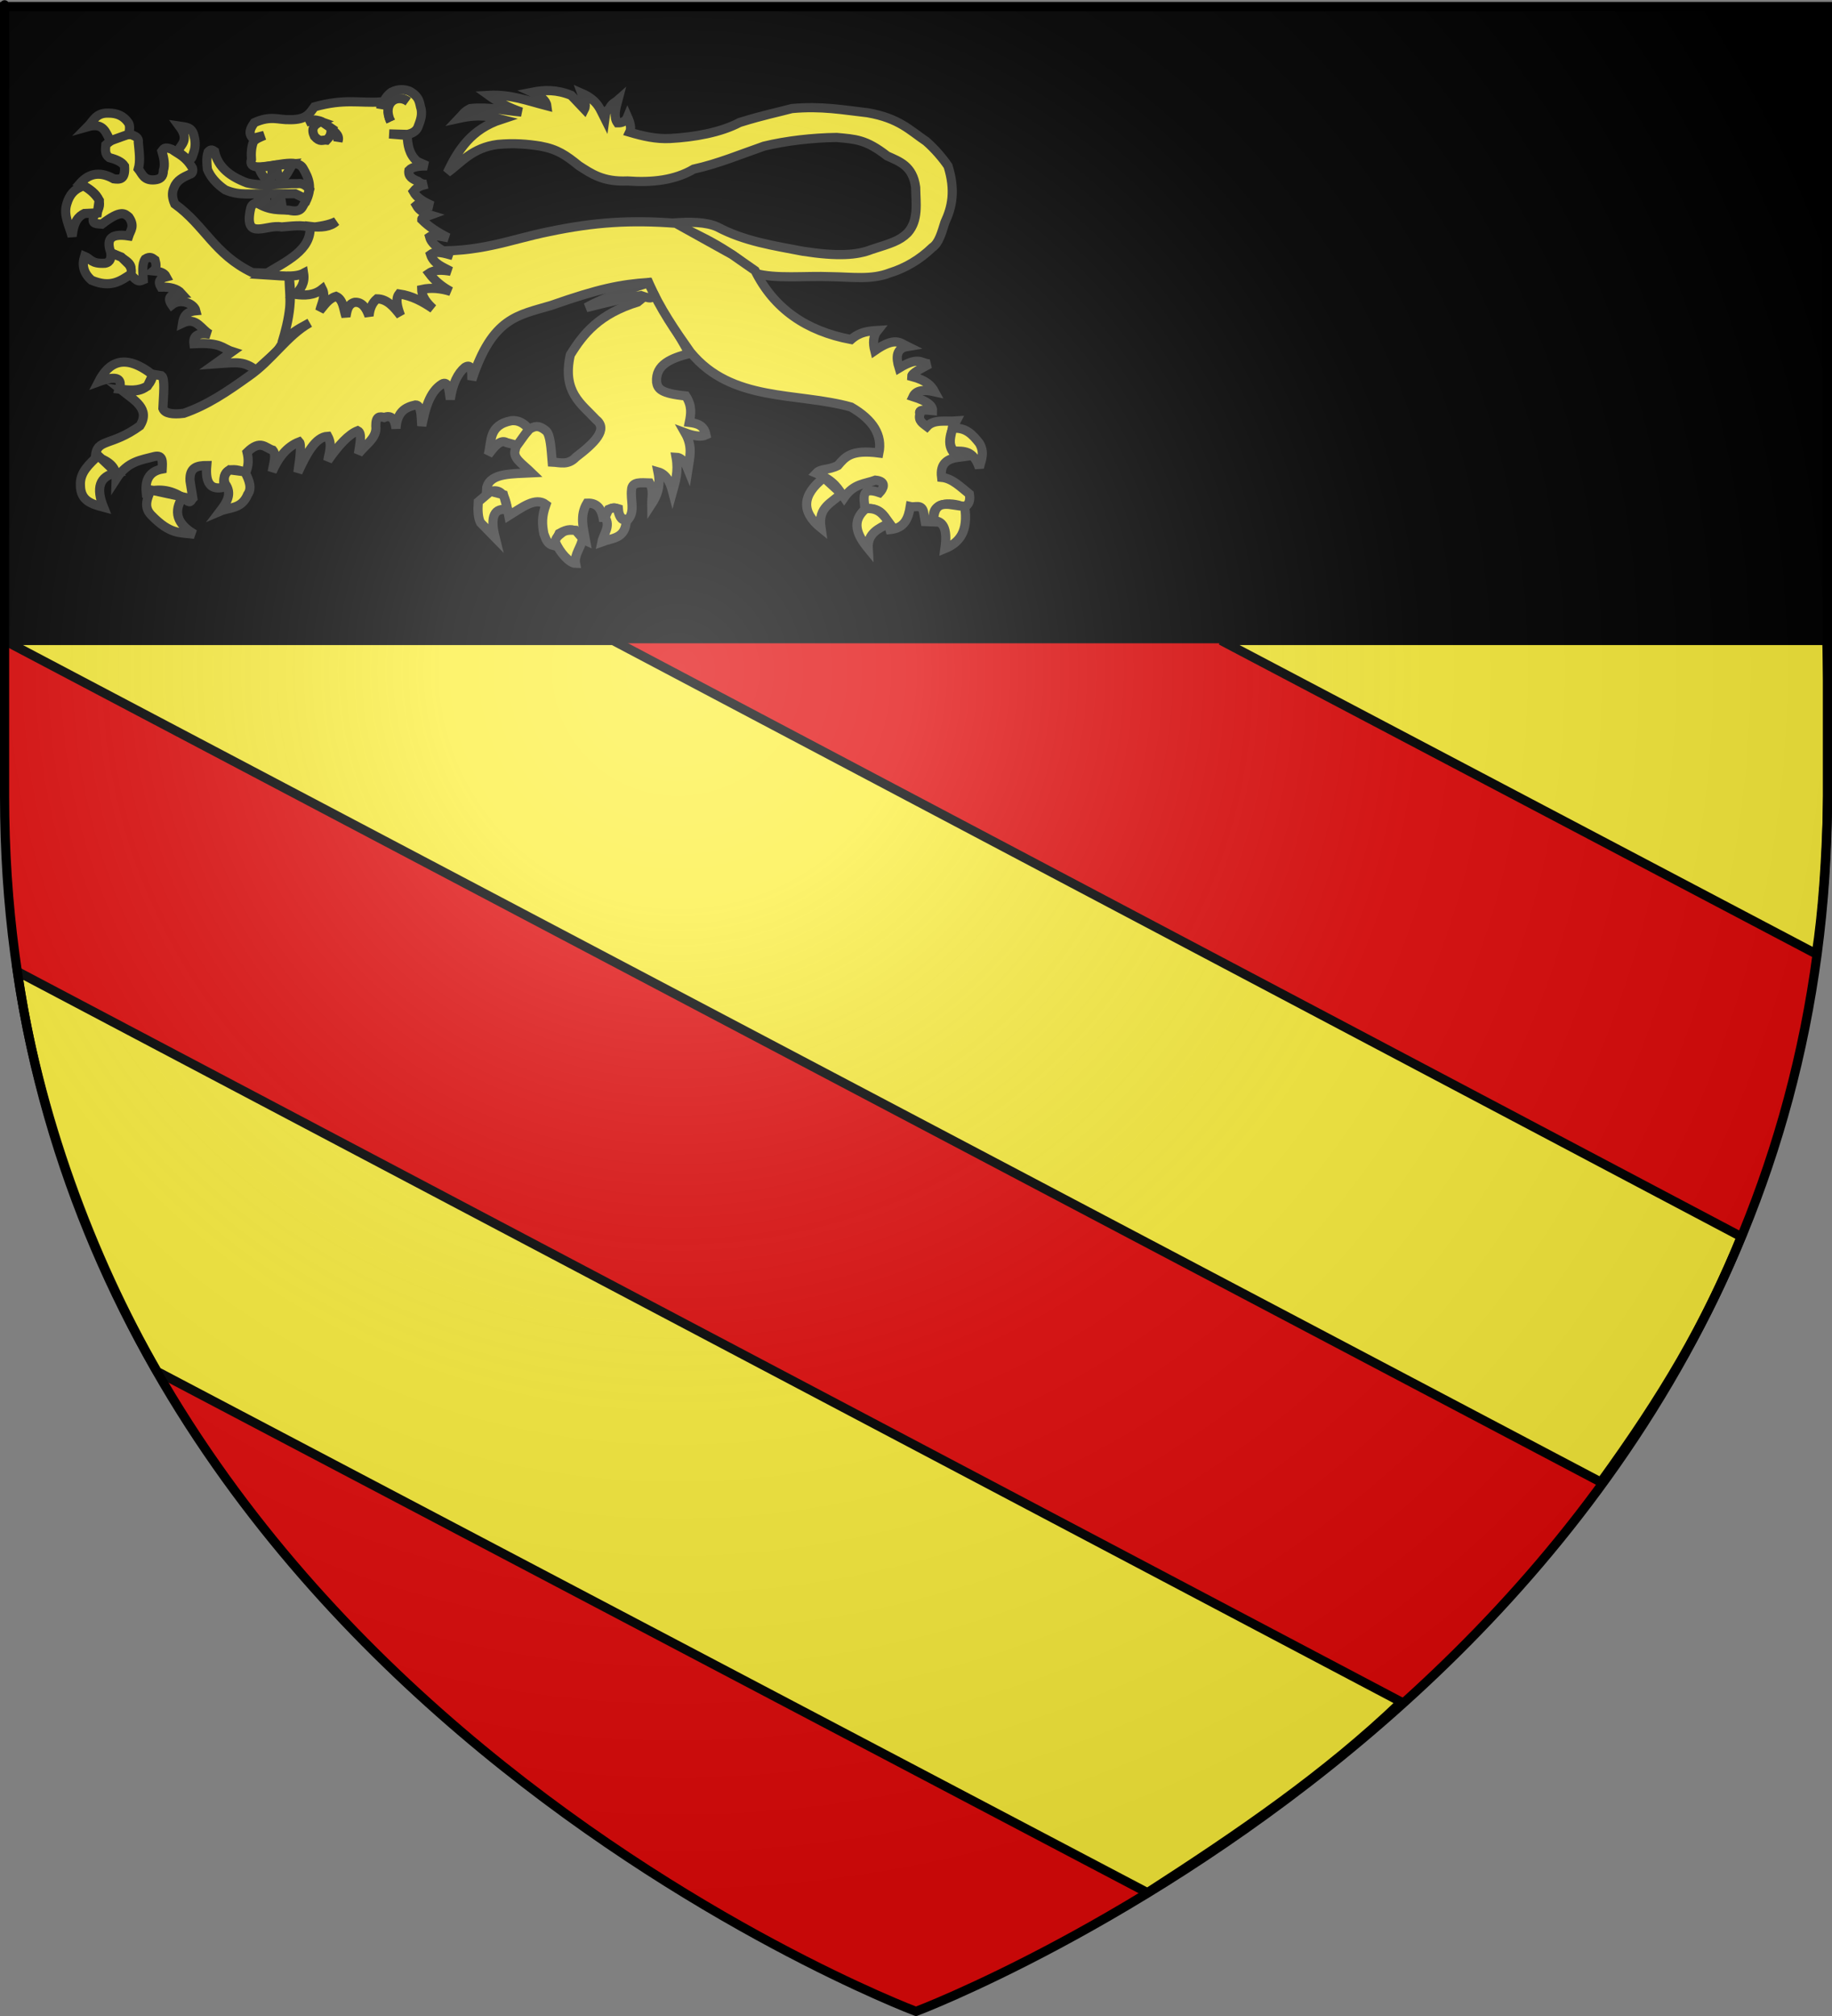 <?xml version="1.0" encoding="UTF-8" standalone="no"?>
<svg
   xmlns:dc="http://purl.org/dc/elements/1.1/"
   xmlns:cc="http://web.resource.org/cc/"
   xmlns:rdf="http://www.w3.org/1999/02/22-rdf-syntax-ns#"
   xmlns:svg="http://www.w3.org/2000/svg"
   xmlns="http://www.w3.org/2000/svg"
   xmlns:xlink="http://www.w3.org/1999/xlink"
   xmlns:sodipodi="http://sodipodi.sourceforge.net/DTD/sodipodi-0.dtd"
   xmlns:inkscape="http://www.inkscape.org/namespaces/inkscape"
   height="660"
   width="600"
   version="1.0"
   id="svg2"
   sodipodi:version="0.32"
   inkscape:version="0.45.1"
   sodipodi:docname="Blason_Palaiseau.svg"
   sodipodi:docbase="C:\Documents and Settings\Cyrille Delon\Bureau\blasons"
   inkscape:export-filename="/Users/olivier/Desktop/Blason Rouge/Blason_Vide_3D.png"
   inkscape:export-xdpi="144"
   inkscape:export-ydpi="144"
   inkscape:output_extension="org.inkscape.output.svg.inkscape">
  <rect width="100%" height="100%" fill="#808080" stroke="none"/>
  <sodipodi:namedview
     inkscape:window-height="727"
     inkscape:window-width="1024"
     inkscape:pageshadow="2"
     inkscape:pageopacity="0.0"
     guidetolerance="10.0"
     gridtolerance="10.0"
     objecttolerance="10.0"
     borderopacity="1.0"
     bordercolor="#666666"
     pagecolor="#ffffff"
     id="base"
     showgrid="false"
     height="660px"
     inkscape:zoom="0.80454545"
     inkscape:cx="724.96553"
     inkscape:cy="348.82794"
     inkscape:window-x="84"
     inkscape:window-y="62"
     inkscape:current-layer="layer3" />
  <desc
     id="desc4">Flag of Canton of Valais (Wallis)</desc>
  <defs
     id="defs6">
    <linearGradient
       id="linearGradient2893">
      <stop
         style="stop-color:white;stop-opacity:0.314;"
         offset="0"
         id="stop2895" />
      <stop
         id="stop2897"
         offset="0.19"
         style="stop-color:white;stop-opacity:0.251;" />
      <stop
         style="stop-color:#6b6b6b;stop-opacity:0.125;"
         offset="0.6"
         id="stop2901" />
      <stop
         style="stop-color:black;stop-opacity:0.125;"
         offset="1"
         id="stop2899" />
    </linearGradient>
    <linearGradient
       id="linearGradient2885">
      <stop
         id="stop2887"
         offset="0"
         style="stop-color:white;stop-opacity:1;" />
      <stop
         style="stop-color:white;stop-opacity:1;"
         offset="0.229"
         id="stop2891" />
      <stop
         id="stop2889"
         offset="1"
         style="stop-color:black;stop-opacity:1;" />
    </linearGradient>
    <linearGradient
       id="linearGradient2955">
      <stop
         id="stop2867"
         offset="0"
         style="stop-color:#fd0000;stop-opacity:1;" />
      <stop
         style="stop-color:#e77275;stop-opacity:0.659;"
         offset="0.5"
         id="stop2873" />
      <stop
         style="stop-color:black;stop-opacity:0.323;"
         offset="1"
         id="stop2959" />
    </linearGradient>
    <radialGradient
       inkscape:collect="always"
       xlink:href="#linearGradient2955"
       id="radialGradient2961"
       cx="225.524"
       cy="218.901"
       fx="225.524"
       fy="218.901"
       r="300"
       gradientTransform="matrix(-4.167939e-4,2.183,-1.884,-3.599562e-4,615.597,-289.121)"
       gradientUnits="userSpaceOnUse" />
    <polygon
       id="star"
       transform="scale(53,53)"
       points="0,-1 0.588,0.809 -0.951,-0.309 0.951,-0.309 -0.588,0.809 0,-1 " />
    <clipPath
       id="clip">
      <path
         d="M 0,-200 L 0,600 L 300,600 L 300,-200 L 0,-200 z "
         id="path10" />
    </clipPath>
    <radialGradient
       inkscape:collect="always"
       xlink:href="#linearGradient2955"
       id="radialGradient1911"
       gradientUnits="userSpaceOnUse"
       gradientTransform="matrix(-4.167939e-4,2.183,-1.884,-3.599562e-4,615.597,-289.121)"
       cx="225.524"
       cy="218.901"
       fx="225.524"
       fy="218.901"
       r="300" />
    <radialGradient
       inkscape:collect="always"
       xlink:href="#linearGradient2955"
       id="radialGradient2865"
       gradientUnits="userSpaceOnUse"
       gradientTransform="matrix(0,1.749,-1.593,-1.049767e-7,551.788,-191.29)"
       cx="225.524"
       cy="218.901"
       fx="225.524"
       fy="218.901"
       r="300" />
    <radialGradient
       inkscape:collect="always"
       xlink:href="#linearGradient2955"
       id="radialGradient2871"
       gradientUnits="userSpaceOnUse"
       gradientTransform="matrix(0,1.386,-1.323,-5.741131e-8,-158.082,-109.541)"
       cx="225.524"
       cy="218.901"
       fx="225.524"
       fy="218.901"
       r="300" />
    <radialGradient
       inkscape:collect="always"
       xlink:href="#linearGradient2893"
       id="radialGradient3163"
       gradientUnits="userSpaceOnUse"
       gradientTransform="matrix(1.353,0,0,1.349,-77.629,-85.747)"
       cx="221.445"
       cy="226.331"
       fx="221.445"
       fy="226.331"
       r="300" />
    <radialGradient
       r="300"
       fy="226.331"
       fx="221.445"
       cy="226.331"
       cx="221.445"
       gradientTransform="matrix(1.353,0,0,1.349,-77.629,-85.747)"
       gradientUnits="userSpaceOnUse"
       id="radialGradient3405"
       xlink:href="#linearGradient2893"
       inkscape:collect="always" />
    <radialGradient
       r="300"
       fy="218.901"
       fx="225.524"
       cy="218.901"
       cx="225.524"
       gradientTransform="matrix(0,1.386,-1.323,-5.741131e-8,-158.082,-109.541)"
       gradientUnits="userSpaceOnUse"
       id="radialGradient3403"
       xlink:href="#linearGradient2955"
       inkscape:collect="always" />
    <radialGradient
       r="300"
       fy="218.901"
       fx="225.524"
       cy="218.901"
       cx="225.524"
       gradientTransform="matrix(0,1.749,-1.593,-1.049767e-7,551.788,-191.29)"
       gradientUnits="userSpaceOnUse"
       id="radialGradient3401"
       xlink:href="#linearGradient2955"
       inkscape:collect="always" />
    <radialGradient
       r="300"
       fy="218.901"
       fx="225.524"
       cy="218.901"
       cx="225.524"
       gradientTransform="matrix(-4.167939e-4,2.183,-1.884,-3.599562e-4,615.597,-289.121)"
       gradientUnits="userSpaceOnUse"
       id="radialGradient3399"
       xlink:href="#linearGradient2955"
       inkscape:collect="always" />
    <clipPath
       id="clipPath3395">
      <path
         id="path3397"
         d="M 0,-200 L 0,600 L 300,600 L 300,-200 L 0,-200 z " />
    </clipPath>
    <polygon
       points="0,-1 0.588,0.809 -0.951,-0.309 0.951,-0.309 -0.588,0.809 0,-1 "
       transform="scale(53,53)"
       id="polygon3393" />
    <radialGradient
       gradientUnits="userSpaceOnUse"
       gradientTransform="matrix(-4.167939e-4,2.183,-1.884,-3.599562e-4,615.597,-289.121)"
       r="300"
       fy="218.901"
       fx="225.524"
       cy="218.901"
       cx="225.524"
       id="radialGradient3391"
       xlink:href="#linearGradient2955"
       inkscape:collect="always" />
    <linearGradient
       id="linearGradient3383">
      <stop
         style="stop-color:#fd0000;stop-opacity:1;"
         offset="0"
         id="stop3385" />
      <stop
         id="stop3387"
         offset="0.5"
         style="stop-color:#e77275;stop-opacity:0.659;" />
      <stop
         id="stop3389"
         offset="1"
         style="stop-color:black;stop-opacity:0.323;" />
    </linearGradient>
    <linearGradient
       id="linearGradient3375">
      <stop
         style="stop-color:white;stop-opacity:1;"
         offset="0"
         id="stop3377" />
      <stop
         id="stop3379"
         offset="0.229"
         style="stop-color:white;stop-opacity:1;" />
      <stop
         style="stop-color:black;stop-opacity:1;"
         offset="1"
         id="stop3381" />
    </linearGradient>
    <linearGradient
       id="linearGradient3365">
      <stop
         id="stop3367"
         offset="0"
         style="stop-color:white;stop-opacity:0.314;" />
      <stop
         style="stop-color:white;stop-opacity:0.251;"
         offset="0.19"
         id="stop3369" />
      <stop
         id="stop3371"
         offset="0.6"
         style="stop-color:#6b6b6b;stop-opacity:0.125;" />
      <stop
         id="stop3373"
         offset="1"
         style="stop-color:black;stop-opacity:0.125;" />
    </linearGradient>
  </defs>
  <g
     inkscape:groupmode="layer"
     id="layer3"
     inkscape:label="Fond écu"
     style="display:inline">
    <g
       id="g20175">
      <path
         sodipodi:nodetypes="cccccc"
         d="M 300,658.5 C 300,658.5 598.5,546.18 598.5,260.728 C 598.5,-24.723 598.5,2.176 598.5,2.176 L 1.5,2.176 L 1.5,260.728 C 1.5,546.18 300,658.5 300,658.5 z "
         style="fill:#e20909;fill-opacity:1;fill-rule:evenodd;stroke:none;stroke-width:1px;stroke-linecap:butt;stroke-linejoin:miter;stroke-opacity:1"
         id="path2855" />
      <path
         id="path2277"
         style="fill:#000000;fill-opacity:1;fill-rule:evenodd;stroke:#000000;stroke-width:3;stroke-linecap:butt;stroke-linejoin:miter;stroke-miterlimit:4;stroke-dasharray:none;stroke-opacity:1"
         d="M 598.5,209.098 L 598.5,2.176 L 1.5,2.176 L 1.5,209.098 L 598.5,209.098 z "
         sodipodi:nodetypes="ccccc" />
      <path
         id="path19855"
         d="M 1.474,209.688 L 200.788,209.688 L 570.284,404.876 C 558.683,433.524 544.597,457.199 524.295,485.224 L 1.474,209.688 z "
         style="fill:#fcef3c;fill-rule:evenodd;stroke:#000000;stroke-width:3;stroke-linecap:butt;stroke-linejoin:miter;stroke-opacity:1;stroke-miterlimit:4;stroke-dasharray:none;fill-opacity:1"
         sodipodi:nodetypes="ccccc" />
      <path
         id="path19871"
         d="M 51.48,449.021 C 30.011,411.902 12.271,364.219 5.718,318.089 L 458.94,557.201 C 434.335,580.807 405.691,600.372 375.805,619.627 L 51.48,449.021 z "
         style="fill:#fcef3c;fill-rule:evenodd;stroke:#000000;stroke-width:3;stroke-linecap:butt;stroke-linejoin:miter;stroke-opacity:1;stroke-miterlimit:4;stroke-dasharray:none;fill-opacity:1"
         sodipodi:nodetypes="ccccc" />
      <path
         id="path19873"
         d="M 399.921,209.688 L 598.302,209.688 C 599.323,243.894 599.101,285.247 594.84,312.307 L 399.921,209.688 z "
         style="fill:#fcef3c;fill-rule:evenodd;stroke:#000000;stroke-width:3;stroke-linecap:butt;stroke-linejoin:miter;stroke-opacity:1;stroke-miterlimit:4;stroke-dasharray:none;fill-opacity:1"
         sodipodi:nodetypes="cccc" />
      <g
         id="g20143">
        <path
           style="opacity:1;fill:#fcef3c;fill-opacity:1;fill-rule:evenodd;stroke:#313131;stroke-width:3;stroke-linecap:butt;stroke-linejoin:miter;stroke-miterlimit:4;stroke-dasharray:none;stroke-opacity:1;display:inline"
           d="M 146.508,56.511 C 149.999,49.102 154.377,42.284 164.17,39.077 C 160.62,38.202 157.183,37.245 150.382,38.735 C 151.408,37.671 151.889,36.608 154.028,35.544 C 160.219,34.887 165.406,36.251 170.779,36.684 C 167.066,35.433 163.478,33.679 160.068,31.214 C 167.075,30.805 172.945,33.048 179.098,34.633 C 178.862,32.811 176.97,31.404 174.312,30.188 C 178.195,29.417 182.286,29.27 187.074,31.214 L 191.404,35.772 C 192.184,34.241 191.151,32.348 190.493,30.53 C 195.968,32.895 196.623,36.03 198.127,38.963 C 198.293,37.789 198.177,36.544 199.495,35.658 C 200.444,33.732 201.394,33.653 202.344,32.809 C 201.595,35.583 200.897,38.335 202.23,40.216 C 203.738,40.249 204.935,39.762 205.534,38.279 C 206.395,40.203 206.868,41.973 206.218,43.293 C 210.506,44.565 214.847,45.576 219.436,45.344 C 227.472,44.915 236.051,43.373 242.227,40.102 C 250.211,37.615 255.177,36.676 259.319,35.544 C 269.117,34.635 276.158,36.026 284.16,36.912 C 294.513,38.703 298.084,42.754 303.304,46.256 C 306.114,48.687 308.855,51.915 310.483,54.346 C 313.01,62.42 311.772,67.895 309.458,72.806 C 308.423,76.04 307.558,79.528 305.355,81.011 C 301.19,85.034 296.53,87.736 291.453,89.329 C 285.38,91.678 279.285,90.67 272.082,90.583 C 263.807,90.235 253.893,91.412 247.24,89.443 C 240.169,82.541 230.509,77.523 220.12,73.034 C 225.929,72.581 231.238,72.628 234.934,74.288 C 243.858,79.045 253.459,80.42 262.966,82.264 C 274.287,84.006 280.71,83.562 285.414,81.694 C 291.793,79.644 294.534,78.916 297.265,76.225 C 300.943,72.112 299.952,66.562 299.886,61.297 C 298.956,54.286 294.623,52.9 290.542,51.042 C 283.528,45.558 280.122,45.582 274.019,45.002 C 266.139,45.098 257.438,46.085 250.203,47.851 C 242.522,50.52 235.228,53.588 227.185,55.372 C 220.978,59.019 213.56,59.842 205.534,59.246 C 197.373,59.606 193.62,56.817 189.581,54.232 C 185.418,50.85 182.546,48.856 177.047,47.851 C 172.563,47.134 168.342,46.81 163.031,47.281 C 154.709,48.337 151.113,53.169 146.508,56.511 z "
           id="path5419"
           sodipodi:nodetypes="ccccccccccccccccccccccccccccccccccccccccccc" />
        <path
           style="opacity:1;fill:#fcef3c;fill-opacity:1;fill-rule:evenodd;stroke:#313131;stroke-width:3;stroke-linecap:butt;stroke-linejoin:miter;stroke-miterlimit:4;stroke-dasharray:none;stroke-opacity:1"
           d="M 82.655,89.247 C 70.14,83.231 67.163,73.922 57.222,66.757 C 56.476,65.018 56.101,63.231 57.061,61.278 C 57.904,59.059 59.95,58.043 62.057,57.088 C 63.085,56.861 63.282,56.079 63.024,54.993 C 60.768,51.166 58.512,50.527 56.255,48.87 C 53.676,47.881 53.563,48.865 53.032,49.514 C 53.684,51.773 54.139,53.965 53.516,55.799 C 53.499,58.1 52.284,58.69 50.776,58.861 C 47.054,59.259 46.616,56.921 45.297,55.316 C 46.045,52.714 45.577,49.626 45.297,46.614 C 45.535,44.86 44.082,44.555 42.88,44.035 C 38.999,44.149 36.623,45.6 34.661,47.419 C 34.548,48.938 34.245,50.505 35.789,51.609 C 37.994,52.163 39.863,52.94 40.785,54.349 C 41.128,58.934 39.208,58.787 37.24,58.539 C 32.132,55.681 28.667,57.246 26.12,60.15 C 33.268,63.642 33.944,67.133 30.794,70.625 C 29.683,73.66 31.827,73.19 33.372,73.365 C 39.751,68.475 40.863,69.949 42.235,71.109 C 44.251,74.105 42.732,75.433 42.155,77.232 C 35.292,76.205 35.056,79.061 36.273,82.711 C 44.079,86.02 43.106,87.607 42.558,89.48 C 45.182,92.819 45.939,91.958 46.909,91.575 C 46.792,89.098 46.439,86.463 47.553,84.806 C 49.213,83.743 49.944,84.537 50.776,85.129 C 51.143,86.461 51.404,87.764 50.293,88.674 C 52.089,88.839 53.747,89.17 54.483,90.608 C 52.369,91.127 51.603,92.185 52.71,93.992 C 55.646,93.914 58.044,94.45 59.479,96.087 C 55.718,96.248 54.644,97.484 56.255,99.793 C 59.266,97.418 63.616,99.534 64.152,101.727 C 60.865,102.02 60.116,103.764 59.801,105.756 C 64.43,103.569 65.911,108.029 68.825,109.462 C 65.08,108.822 63.171,109.728 63.507,112.524 C 72.543,112.047 72.675,114.026 76.077,115.103 L 70.437,119.132 C 78.397,118.55 79.801,118.326 83.9,121.176 L 90.747,114.958 C 96.845,106.788 94.707,98.933 94.649,89.644 L 82.655,89.247 z "
           id="path3067"
           sodipodi:nodetypes="ccccccccccccccccccccccccccccccccccccccccc" />
        <path
           style="opacity:1;fill:#fcef3c;fill-opacity:1;fill-rule:evenodd;stroke:#313131;stroke-width:3;stroke-linecap:butt;stroke-linejoin:miter;stroke-miterlimit:4;stroke-dasharray:none;stroke-opacity:1"
           d="M 61.598,52.247 C 62.997,52.278 62.937,51.133 63.421,49.968 C 64.263,47.697 63.855,45.562 63.521,44.384 C 62.833,41.423 60.609,41.602 58.735,41.308 C 62.104,45.822 59.339,47.269 58.165,49.512 L 61.598,52.247 z "
           id="path3954"
           sodipodi:nodetypes="cccccc" />
        <path
           style="opacity:1;fill:#fcef3c;fill-opacity:1;fill-rule:evenodd;stroke:#313131;stroke-width:3;stroke-linecap:butt;stroke-linejoin:miter;stroke-miterlimit:4;stroke-dasharray:none;stroke-opacity:1"
           d="M 42.235,43.914 C 42.389,42.658 42.669,41.214 42.074,40.248 C 40.598,38.055 38.459,36.976 35.427,37.025 C 31.409,36.902 30.538,39.64 28.699,41.497 C 34.089,39.969 34.627,43.548 36.152,46.09 L 42.235,43.914 z "
           id="path3956"
           sodipodi:nodetypes="cccccc" />
        <path
           style="opacity:1;fill:#fcef3c;fill-opacity:1;fill-rule:evenodd;stroke:#313131;stroke-width:3;stroke-linecap:butt;stroke-linejoin:miter;stroke-miterlimit:4;stroke-dasharray:none;stroke-opacity:1"
           d="M 27.369,60.835 C 24.311,61.888 22.757,63.698 21.85,66.838 C 20.693,70.568 22.781,74.004 23.622,77.434 C 24.163,72.294 25.796,70.795 27.611,69.9 L 31.881,69.698 L 32.486,65.549 C 31.22,63.538 29.494,61.987 27.369,60.835 z "
           id="path3958"
           sodipodi:nodetypes="ccccccc" />
        <path
           style="opacity:1;fill:#fcef3c;fill-opacity:1;fill-rule:evenodd;stroke:#313131;stroke-width:3;stroke-linecap:butt;stroke-linejoin:miter;stroke-miterlimit:4;stroke-dasharray:none;stroke-opacity:1"
           d="M 36.394,82.873 C 36.314,84.295 36.372,85.794 34.42,86.176 C 29.875,86.473 29.759,84.726 27.691,83.88 C 26.769,86.805 27.366,89.455 29.988,91.736 C 36.165,94.357 39.428,92.035 42.84,89.762 C 43.191,88.752 43.025,87.696 42.195,86.579 L 39.738,84.162 L 36.394,82.873 z "
           id="path3960"
           sodipodi:nodetypes="cccccccc" />
        <path
           style="opacity:1;fill:#fcef3c;fill-opacity:1;fill-rule:evenodd;stroke:#313131;stroke-width:3;stroke-linecap:butt;stroke-linejoin:miter;stroke-miterlimit:4;stroke-dasharray:none;stroke-opacity:1"
           d="M 212.989,93.62 C 213.191,95.235 210.203,97.853 208.887,98.862 C 196.253,102.755 191.025,109.293 186.78,116.182 C 184.071,128.343 190.382,132.177 195.213,137.377 C 199.284,140.557 194.748,145.002 188.604,149.684 C 186.021,152.417 183.438,151.399 180.855,151.279 C 180.509,147.074 180.271,142.434 178.918,141.137 C 176.28,138.872 174.93,139.656 173.448,140.454 C 171.594,142.74 169.111,144.283 168.776,147.177 C 167.779,149.938 170.997,151.755 174.132,154.812 C 167.837,155.138 160.771,154.785 159.432,159.484 L 159.318,161.307 C 165.495,158.819 165.693,164.303 166.611,168.828 C 170.913,166.186 175.374,162.593 178.804,165.181 C 177.374,169.169 177.53,171.631 178.12,174.753 C 178.818,176.586 179.287,178.159 181.311,178.627 L 183.134,174.639 C 189.253,171.209 189.18,175.879 191.794,177.032 C 191.062,172.93 189.782,168.828 192.25,164.725 C 196.062,164.531 197.222,167.23 197.72,170.651 C 198.344,166.856 200.06,165.79 202.506,166.549 C 202.733,169.611 204.071,170.23 205.81,169.967 C 208.037,167.195 206.435,163.75 206.836,160.395 C 206.923,157.538 210.052,158.06 212.761,158.116 C 214.167,160.631 213.415,162.714 213.445,164.953 C 215.184,162.279 216.463,159.248 215.496,154.47 C 218.133,155.208 219.46,157.693 220.282,160.851 C 221.183,157.562 222.279,154.438 221.422,149.684 C 222.85,149.744 224.171,150.769 225.296,153.558 C 225.858,149.844 227.016,146.292 224.384,141.707 C 227.406,142.826 229.719,143.095 231.221,142.391 C 230.558,139.09 228.203,138.609 225.752,138.289 C 226.301,135.608 226.742,132.904 224.612,129.628 C 216.409,128.817 215.377,127.273 215.04,125.07 C 214.648,119.314 219.856,117.291 225.752,115.726 L 212.989,93.62 z "
           id="path4866"
           sodipodi:nodetypes="cccccccccccccccccccccccccccccccccccc" />
        <path
           style="opacity:1;fill:#fcef3c;fill-opacity:1;fill-rule:evenodd;stroke:#313131;stroke-width:3;stroke-linecap:butt;stroke-linejoin:miter;stroke-miterlimit:4;stroke-dasharray:none;stroke-opacity:1"
           d="M 173.22,140.454 C 171.607,138.54 169.743,137.507 167.523,137.719 C 159.806,139.193 161.112,144.59 159.888,148.886 C 161.901,146.196 163.914,143.713 165.927,144.898 L 169.346,145.809 L 173.22,140.454 z "
           id="path5753"
           sodipodi:nodetypes="cccccc" />
        <path
           style="opacity:1;fill:#fcef3c;fill-opacity:1;fill-rule:evenodd;stroke:#313131;stroke-width:3;stroke-linecap:butt;stroke-linejoin:miter;stroke-miterlimit:4;stroke-dasharray:none;stroke-opacity:1"
           d="M 160.686,160.851 L 156.637,164.291 C 156.433,167.235 156.563,169.526 157.381,171.107 L 162.167,176.006 C 160.378,168.864 161.983,166.135 166.269,166.89 L 164.902,161.99 L 160.686,160.851 z "
           id="path5755"
           sodipodi:nodetypes="ccccccc" />
        <path
           style="opacity:1;fill:#fcef3c;fill-opacity:1;fill-rule:evenodd;stroke:#313131;stroke-width:3;stroke-linecap:butt;stroke-linejoin:miter;stroke-miterlimit:4;stroke-dasharray:none;stroke-opacity:1"
           d="M 181.881,177.374 C 183.244,180.759 186.52,184.388 188.49,184.439 C 187.943,181.604 190.535,178.857 190.769,176.234 L 188.49,173.613 C 186.877,173.543 185.249,173.415 183.932,174.525 C 182.979,175.295 181.952,176.016 181.881,177.374 z "
           id="path5757"
           sodipodi:nodetypes="cccccc" />
        <path
           style="opacity:1;fill:#fcef3c;fill-opacity:1;fill-rule:evenodd;stroke:#313131;stroke-width:3;stroke-linecap:butt;stroke-linejoin:miter;stroke-miterlimit:4;stroke-dasharray:none;stroke-opacity:1"
           d="M 198.176,169.397 C 200.054,172.303 197.701,174.738 197.15,177.374 C 200.516,176.111 204.896,176.417 205.127,170.309 C 203.142,170.411 202.799,168.544 202.278,166.89 C 201.496,165.821 200.389,166.381 199.315,166.776 L 198.176,169.397 z "
           id="path5759"
           sodipodi:nodetypes="cccccc" />
        <path
           style="opacity:1;fill:#fcef3c;fill-opacity:1;fill-rule:evenodd;stroke:#313131;stroke-width:3;stroke-linecap:butt;stroke-linejoin:miter;stroke-miterlimit:4;stroke-dasharray:none;stroke-opacity:1"
           d="M 239.772,83.351 L 221.312,73.095 C 206.643,71.987 194.807,72.686 179.834,75.83 C 167.059,78.365 156.886,83.014 139.723,81.983 L 93.915,86.541 C 96.376,96.809 94.657,104.725 92.32,112.294 C 96.238,108.112 98.66,107.297 101.436,105.685 C 93.941,109.886 89.141,117.906 81.38,123.233 C 74.418,128.22 67.983,132.604 60.185,135.312 C 56.512,135.756 53.987,135.397 53.348,133.717 C 53.515,129.383 54.15,123.923 52.892,123.006 L 50.158,122.55 C 48.911,128.479 43.775,128.346 39.902,127.791 C 43.96,131.025 49.332,133.854 45.828,139.414 C 36.401,146.258 31.707,143.462 31.242,149.442 C 34.981,150.75 38.236,152.43 38.079,156.735 C 41.832,150.903 46.281,150.637 50.613,149.442 C 53.447,148.812 53.245,151.216 53.12,153.544 C 49.26,154.24 47.485,156.723 47.879,161.065 C 53.519,159.508 57.571,161.128 61.097,163.8 C 62.472,164.954 62.609,163.633 63.148,163.116 L 62.236,157.419 C 61.98,152.912 64.669,152.421 67.706,152.405 C 67.174,158.254 69.074,160.609 73.404,159.47 C 72.862,154.978 74.062,152.228 80.469,154.684 C 81.464,152.481 81.445,150.278 80.924,148.075 C 85.329,143.748 86.915,146.671 89.357,147.391 C 90.581,148.879 89.629,151.818 89.129,154.456 C 91.152,149.847 93.873,146.235 98.017,144.656 C 98.769,145.467 98.315,149.655 97.561,154.684 C 100.381,148.498 103.343,143.026 107.361,142.833 C 108.929,145.716 107.774,148.21 107.361,150.81 C 110.907,145.724 114.221,142.15 117.161,141.01 C 118.736,141.804 117.837,145.425 117.389,148.531 C 119.572,145.606 123.616,143.425 123.086,139.414 C 123.059,136.249 124.35,136.25 125.821,136.68 C 128.013,135.795 129.327,136.956 129.695,140.326 C 129.984,134.801 132.782,133.293 136.077,132.577 C 138.018,132.551 137.935,136.235 138.128,139.414 C 139.286,133.812 140.598,128.363 144.737,125.74 C 146.883,124.532 147.086,127.857 147.472,130.754 C 148.262,125.488 149.95,122.197 152.258,120.271 C 154.629,118.818 154.527,121.694 154.537,124.373 C 161.297,103.797 169.629,103.263 180.518,99.987 C 196.137,94.495 203.311,93.089 212.424,92.467 C 216.101,101.005 221.28,108.43 226.098,115.257 C 239.7,131.865 260.822,128.263 278.743,133.261 C 286.071,137.509 289.04,142.535 287.859,148.303 C 278.754,147.126 276.873,149.536 274.413,152.405 C 271.127,154.044 268.891,153.276 267.348,154.912 C 273.316,157.361 274.579,160.147 276.464,162.888 C 279.654,158.237 283.252,158.491 286.72,157.191 C 290.608,157.578 289.239,160.053 288.087,161.293 C 281.667,159.054 283.021,163.238 283.301,166.535 C 288.354,165.961 290.376,169.118 291.506,173.372 C 296.309,172.908 297.515,169.618 298.115,165.851 C 299.62,166.219 301.749,164.923 302.445,167.446 L 303.015,170.751 L 305.978,170.865 C 303.967,163.367 313.35,164.652 315.664,166.079 C 317.447,165.308 317.825,163.733 317.487,161.749 C 314.592,159.422 311.841,156.591 308.371,156.279 C 307.778,151.585 310.436,150.14 314.068,149.67 C 310.849,147.708 309.713,144.325 313.157,137.819 C 309.786,138.067 305.846,137.176 303.585,139.642 C 302.244,138.607 300.604,137.743 301.306,135.54 C 300.565,134.011 302.863,134.138 305.408,134.401 C 305.462,132.881 303.824,131.362 299.027,129.843 C 299.845,128.054 301.935,127.305 306.092,128.247 C 305.075,126.347 303.491,124.534 298.571,123.233 C 298.57,122.261 301.531,120.697 304.496,119.131 C 301.608,119.101 301.173,116.441 294.469,120.499 C 293.348,116.874 293.488,114.036 297.203,113.434 C 294.844,112.275 293.218,110.139 286.492,114.801 C 285.869,112.333 285.906,110.054 287.404,108.192 C 284.517,108.376 281.63,108.595 278.743,111.155 C 264.077,108.415 253.452,101.055 247.293,88.592 L 239.772,83.351 z "
           id="path6653"
           sodipodi:nodetypes="cccccccccccccccccccccccccccccccccccccccccccccccccccccccccccccccccccccccccccccc" />
        <path
           style="opacity:1;fill:#fcef3c;fill-opacity:1;fill-rule:evenodd;stroke:#313131;stroke-width:3;stroke-linecap:butt;stroke-linejoin:miter;stroke-miterlimit:4;stroke-dasharray:none;stroke-opacity:1"
           d="M 50.026,122.712 C 40.799,115.481 35.562,118.567 32.299,124.968 C 38.658,122.634 40.118,124.166 39.068,127.385 C 42.129,127.742 45.191,128.153 48.253,126.418 L 50.026,122.712 z "
           id="path7540"
           sodipodi:nodetypes="ccccc" />
        <path
           style="opacity:1;color:#000000;fill:#fcef3c;fill-opacity:1;fill-rule:evenodd;stroke:#313131;stroke-width:3;stroke-linecap:butt;stroke-linejoin:miter;marker:none;marker-start:none;marker-mid:none;marker-end:none;stroke-miterlimit:4;stroke-dasharray:none;stroke-dashoffset:0;stroke-opacity:1;visibility:visible;display:inline;overflow:visible"
           d="M 32.138,149.14 C 29.374,151.892 26.058,154.551 26.337,158.971 C 26.428,163.969 29.993,165.013 33.911,166.061 C 31.402,159.8 32.446,155.886 38.101,154.781 L 32.138,149.14 z "
           id="path8427"
           sodipodi:nodetypes="ccccc" />
        <path
           style="opacity:1;color:#000000;fill:#fcef3c;fill-opacity:1;fill-rule:evenodd;stroke:#313131;stroke-width:3;stroke-linecap:butt;stroke-linejoin:miter;marker:none;marker-start:none;marker-mid:none;marker-end:none;stroke-miterlimit:4;stroke-dasharray:none;stroke-dashoffset:0;stroke-opacity:1;visibility:visible;display:inline;overflow:visible"
           d="M 49.381,160.421 C 48.289,163.161 46.892,165.9 49.542,168.64 C 55.881,175.173 58.997,174.253 63.724,174.925 C 57.805,171.503 56.751,167.387 59.856,162.677 L 49.381,160.421 z "
           id="path8429"
           sodipodi:nodetypes="ccccc" />
        <path
           style="opacity:1;color:#000000;fill:#fcef3c;fill-opacity:1;fill-rule:evenodd;stroke:#313131;stroke-width:3;stroke-linecap:butt;stroke-linejoin:miter;marker:none;marker-start:none;marker-mid:none;marker-end:none;stroke-miterlimit:4;stroke-dasharray:none;stroke-dashoffset:0;stroke-opacity:1;visibility:visible;display:inline;overflow:visible"
           d="M 73.715,158.326 C 76.174,161.607 74.285,164.492 72.103,167.35 C 75.271,166.003 79.124,166.711 81.128,161.871 C 82.557,159.901 81.721,157.283 80.161,154.458 L 75.165,153.814 C 73.655,154.907 73.078,156.374 73.715,158.326 z "
           id="path8431"
           sodipodi:nodetypes="cccccc" />
        <path
           style="opacity:1;color:#000000;fill:#fcef3c;fill-opacity:1;fill-rule:evenodd;stroke:#313131;stroke-width:3;stroke-linecap:butt;stroke-linejoin:miter;marker:none;marker-start:none;marker-mid:none;marker-end:none;stroke-miterlimit:4;stroke-dasharray:none;stroke-dashoffset:0;stroke-opacity:1;visibility:visible;display:inline;overflow:visible"
           d="M 269.836,156.392 C 262.583,162.088 262.371,167.564 268.869,172.83 C 267.781,165.779 272.647,164.682 275.476,161.549 L 269.836,156.392 z "
           id="path8433"
           sodipodi:nodetypes="cccc" />
        <path
           style="opacity:1;color:#000000;fill:#fcef3c;fill-opacity:1;fill-rule:evenodd;stroke:#313131;stroke-width:3;stroke-linecap:butt;stroke-linejoin:miter;marker:none;marker-start:none;marker-mid:none;marker-end:none;stroke-miterlimit:4;stroke-dasharray:none;stroke-dashoffset:0;stroke-opacity:1;visibility:visible;display:inline;overflow:visible"
           d="M 283.534,166.545 C 278.723,170.642 280.623,175.074 284.339,179.598 C 284.033,174.479 287.84,173.017 291.269,171.218 C 289.472,168.748 287.831,166.097 283.534,166.545 z "
           id="path8435"
           sodipodi:nodetypes="cccc" />
        <path
           style="opacity:1;color:#000000;fill:#fcef3c;fill-opacity:1;fill-rule:evenodd;stroke:#313131;stroke-width:3;stroke-linecap:butt;stroke-linejoin:miter;marker:none;marker-start:none;marker-mid:none;marker-end:none;stroke-miterlimit:4;stroke-dasharray:none;stroke-dashoffset:0;stroke-opacity:1;visibility:visible;display:inline;overflow:visible"
           d="M 305.773,170.412 C 308.615,170.617 310.482,172.557 309.479,179.598 C 314.154,177.685 317.235,174.064 315.925,165.739 C 311.798,165.81 305.936,162.412 305.773,170.412 z "
           id="path8437"
           sodipodi:nodetypes="cccc" />
        <path
           style="opacity:1;color:#000000;fill:#fcef3c;fill-opacity:1;fill-rule:evenodd;stroke:#313131;stroke-width:3;stroke-linecap:butt;stroke-linejoin:miter;marker:none;marker-start:none;marker-mid:none;marker-end:none;stroke-miterlimit:4;stroke-dasharray:none;stroke-dashoffset:0;stroke-opacity:1;visibility:visible;display:inline;overflow:visible"
           d="M 312.38,147.69 C 315.56,147.71 318.828,147.32 320.76,153.169 C 321.231,150.641 322.677,148.437 320.76,145.112 C 318.551,142.306 316.214,139.708 311.896,140.277 C 311.537,142.748 310.33,145.219 312.38,147.69 z "
           id="path8439"
           sodipodi:nodetypes="ccccc" />
        <path
           style="opacity:1;fill:#fcef3c;fill-opacity:1;fill-rule:evenodd;stroke:#313131;stroke-width:3;stroke-linecap:butt;stroke-linejoin:miter;stroke-miterlimit:4;stroke-dasharray:none;stroke-opacity:1"
           d="M 124.739,35.466 C 125.686,32.639 126.908,31.046 128.284,30.148 C 130.597,29.03 132.412,29.238 134.085,29.826 C 137.695,31.813 137.296,33.801 137.953,35.789 C 138.324,38.224 137.481,39.932 136.825,41.751 C 136.254,42.949 135.086,43.669 133.441,44.007 L 127.478,43.846 L 133.36,44.33 C 133.506,47.495 133.974,50.553 136.664,52.871 L 139.887,54.321 C 137.424,54.329 135.116,54.492 133.924,55.771 C 133.579,57.74 135.047,58.621 136.825,59.317 C 137.686,59.959 138.602,60.49 139.887,60.283 C 138.383,60.726 136.879,60.83 135.375,62.701 C 136.489,64.749 138.834,66.182 141.659,67.374 C 139.8,67.263 137.057,66.562 136.341,67.213 C 137.38,69.067 139.126,69.858 141.015,70.436 C 139.891,70.867 138.075,71.068 138.114,71.886 C 140.427,74.227 143.431,76.152 146.816,77.849 C 144.462,77.429 141.822,76.722 140.692,77.527 C 141.396,80.218 144.587,82.022 148.267,83.65 C 145.612,82.95 142.843,81.963 141.015,83.328 C 142.001,86.37 145.003,87.397 147.622,88.807 C 144.93,88.366 142.373,88.193 140.531,89.452 C 142.443,92.004 144.851,93.936 147.622,95.414 C 144.351,94.386 141.17,94.08 138.114,94.77 C 138.188,97.252 139.831,99.211 141.821,101.055 C 138.461,98.75 134.914,96.819 130.701,96.22 C 129.444,97.81 130.1,100.444 131.185,103.311 C 129.038,100.548 126.857,97.861 123.449,97.832 C 121.965,99.087 121.066,100.928 120.871,103.472 C 119.933,100.817 118.63,98.839 116.198,98.96 C 113.954,99.524 113.66,101.606 113.297,103.633 C 112.483,101.203 112.459,98.082 110.074,97.026 C 107.523,97.806 106.297,99.91 104.756,101.699 C 105.314,99.336 106.769,96.972 105.562,94.609 C 102.87,96.774 99.815,96.763 96.698,96.381 C 98.533,94.658 99.944,92.665 99.438,89.452 C 96.531,91.003 91.276,90.207 86.546,89.935 C 93.537,85.666 102.135,81.9 101.533,74.142 C 105.286,74.613 108.252,74.208 110.074,72.531 C 107.681,73.709 104.722,74.134 101.694,74.465 C 98.835,73.481 95.45,74.075 92.186,74.304 C 87.437,73.341 80.261,78.739 81.872,69.308 C 82.141,67.696 82.41,66.73 84.128,66.407 C 88.563,69.099 91.374,68.543 94.603,68.824 C 99.184,69.855 98.861,67.425 100.082,66.085 C 102.502,61.491 101.086,58.24 99.277,55.127 C 97.345,51.561 89.285,54.804 84.29,54.643 C 82.716,54.488 81.788,53.88 82.356,52.226 C 82.222,50.292 82.281,48.358 83,46.424 C 83.73,45.425 85.202,44.92 86.546,44.33 L 82.839,45.296 C 81.1,43.577 82.108,41.859 83.323,40.14 C 88.77,37.711 91.195,39.313 94.926,39.173 C 100.575,39.258 101.456,36.959 102.983,34.983 C 112.82,32.23 117.585,33.824 124.739,33.371 L 124.739,35.466 z "
           id="path2114"
           sodipodi:nodetypes="cccccccccccccccccccccccccccccccccccccccccccccccccccccccccc" />
        <path
           style="opacity:1;fill:#fcef3c;fill-opacity:1;fill-rule:evenodd;stroke:#313131;stroke-width:3;stroke-linecap:butt;stroke-linejoin:miter;stroke-miterlimit:4;stroke-dasharray:none;stroke-opacity:1"
           d="M 100.117,40.046 C 102.604,38.747 103.821,39.352 105.131,39.818 C 102.555,40.858 101.902,42.35 102.966,44.604 C 104.857,46.739 105.63,45.703 106.955,45.857 C 107.582,45.136 108.412,44.595 108.436,42.667 C 109.669,43.607 110.685,44.657 110.715,46.199 C 111.479,43.948 108.826,42.929 109.006,42.325 L 105.359,39.818 C 103.763,39.139 102.018,39.205 100.117,40.046 z "
           id="path3002"
           sodipodi:nodetypes="ccccccccc" />
        <path
           style="opacity:1;fill:#fcef3c;fill-opacity:1;fill-rule:evenodd;stroke:#313131;stroke-width:3;stroke-linecap:butt;stroke-linejoin:miter;stroke-miterlimit:4;stroke-dasharray:none;stroke-opacity:1"
           d="M 89.494,68.152 C 89.84,66.576 90.148,64.975 91.38,63.99 C 92.312,64.034 91.742,64.873 92.08,65.658 L 92.508,68.502 L 89.494,68.152 z "
           id="path3004"
           sodipodi:nodetypes="ccccc" />
        <path
           style="opacity:1;fill:#fcef3c;fill-opacity:1;fill-rule:evenodd;stroke:#313131;stroke-width:3;stroke-linecap:butt;stroke-linejoin:miter;stroke-miterlimit:4;stroke-dasharray:none;stroke-opacity:1"
           d="M 85.931,63.463 C 84.801,64.117 84.465,65.225 84.392,66.482 L 87.412,67.565 C 87.18,66.198 87.304,64.83 85.931,63.463 z "
           id="path3006"
           sodipodi:nodetypes="cccc" />
        <path
           style="opacity:1;fill:#fcef3c;fill-opacity:1;fill-rule:evenodd;stroke:#313131;stroke-width:3;stroke-linecap:butt;stroke-linejoin:miter;stroke-miterlimit:4;stroke-dasharray:none;stroke-opacity:1"
           d="M 84.791,54.859 C 85.343,56.601 86.367,58.208 87.982,59.645 C 89.109,58.465 89.074,56.289 89.178,54.233 L 84.791,54.859 z "
           id="path3008"
           sodipodi:nodetypes="cccc" />
        <path
           style="opacity:1;fill:#fcef3c;fill-opacity:1;fill-rule:evenodd;stroke:#313131;stroke-width:3;stroke-linecap:butt;stroke-linejoin:miter;stroke-miterlimit:4;stroke-dasharray:none;stroke-opacity:1"
           d="M 90.773,54.119 L 95.844,53.663 C 94.688,55.489 93.927,57.709 92.084,58.848 C 90.884,57.611 90.611,55.962 90.773,54.119 z "
           id="path3010"
           sodipodi:nodetypes="cccc" />
        <path
           style="opacity:1;fill:#fcef3c;fill-opacity:1;fill-rule:evenodd;stroke:#313131;stroke-width:3;stroke-linecap:butt;stroke-linejoin:miter;stroke-miterlimit:4;stroke-dasharray:none;stroke-opacity:1"
           d="M 101.372,62.056 C 100.368,60.818 99.198,59.87 97.343,60.122 C 91.864,60.042 86.687,61.172 80.905,59.881 C 75.487,57.848 71.405,54.812 70.269,49.567 C 69.69,49.205 69.167,48.644 68.175,49.728 C 67.523,51.778 67.749,53.608 67.933,55.449 C 68.982,58.01 70.967,60.22 73.734,62.137 C 76.247,63.236 78.415,63.472 80.503,63.507 L 96.698,63.426 L 100.324,65.199 L 101.372,62.056 z "
           id="path3012"
           sodipodi:nodetypes="ccccccccccc" />
        <path
           style="opacity:1;fill:#fcef3c;fill-opacity:1;fill-rule:evenodd;stroke:#313131;stroke-width:3;stroke-linecap:butt;stroke-linejoin:miter;stroke-miterlimit:4;stroke-dasharray:none;stroke-opacity:1"
           d="M 133.669,33.252 C 129.89,30.529 125.122,33.768 127.948,39.778"
           id="path3023"
           sodipodi:nodetypes="cc" />
        <path
           sodipodi:nodetypes="cc"
           id="path3025"
           d="M 133.669,33.252 C 129.89,30.529 125.122,33.768 127.948,39.778"
           style="opacity:1;fill:#fcef3c;fill-opacity:1;fill-rule:evenodd;stroke:#313131;stroke-width:3;stroke-linecap:butt;stroke-linejoin:miter;stroke-miterlimit:4;stroke-dasharray:none;stroke-opacity:1" />
        <path
           style="fill:#fcef3c;fill-opacity:1;fill-rule:evenodd;stroke:#313131;stroke-width:3;stroke-linecap:butt;stroke-linejoin:miter;stroke-miterlimit:4;stroke-dasharray:none;stroke-opacity:1"
           d="M 214.148,96.248 C 213.373,94.776 213.3,94.34 212.281,92.641 C 206.963,94.277 197.708,97.433 191.98,100.706 C 200.221,98.668 204.645,97.551 209.905,96.766 C 214.136,98.286 213.515,97.205 214.148,96.248 z "
           id="path1917"
           sodipodi:nodetypes="ccccc" />
      </g>
    </g>
  </g>
  <g
     inkscape:groupmode="layer"
     id="layer4"
     inkscape:label="Meubles"
     sodipodi:insensitive="true" />
  <g
     inkscape:groupmode="layer"
     id="layer2"
     inkscape:label="Reflet final"
     sodipodi:insensitive="true">
    <path
       sodipodi:nodetypes="cccccc"
       d="M 300,658.5 C 300,658.5 598.5,546.18 598.5,260.728 C 598.5,-24.723 598.5,2.176 598.5,2.176 L 1.5,2.176 L 1.5,260.728 C 1.5,546.18 300,658.5 300,658.5 z "
       style="opacity:1;fill:url(#radialGradient3163);fill-opacity:1;fill-rule:evenodd;stroke:none;stroke-width:1px;stroke-linecap:butt;stroke-linejoin:miter;stroke-opacity:1"
       id="path2875"
       inkscape:export-xdpi="144"
       inkscape:export-ydpi="144" />
  </g>
  <g
     inkscape:groupmode="layer"
     id="layer1"
     inkscape:label="Contour final"
     sodipodi:insensitive="true">
    <path
       sodipodi:nodetypes="cccccc"
       d="M 300,658.5 C 300,658.5 1.5,546.18 1.5,260.728 C 1.5,-24.723 1.5,2.176 1.5,2.176 L 598.5,2.176 L 598.5,260.728 C 598.5,546.18 300,658.5 300,658.5 z "
       style="opacity:1;fill:none;fill-opacity:1;fill-rule:evenodd;stroke:#000000;stroke-width:3;stroke-linecap:butt;stroke-linejoin:miter;stroke-miterlimit:4;stroke-dasharray:none;stroke-opacity:1"
       id="path1411"
       inkscape:export-xdpi="144"
       inkscape:export-ydpi="144" />
  </g>
</svg>
